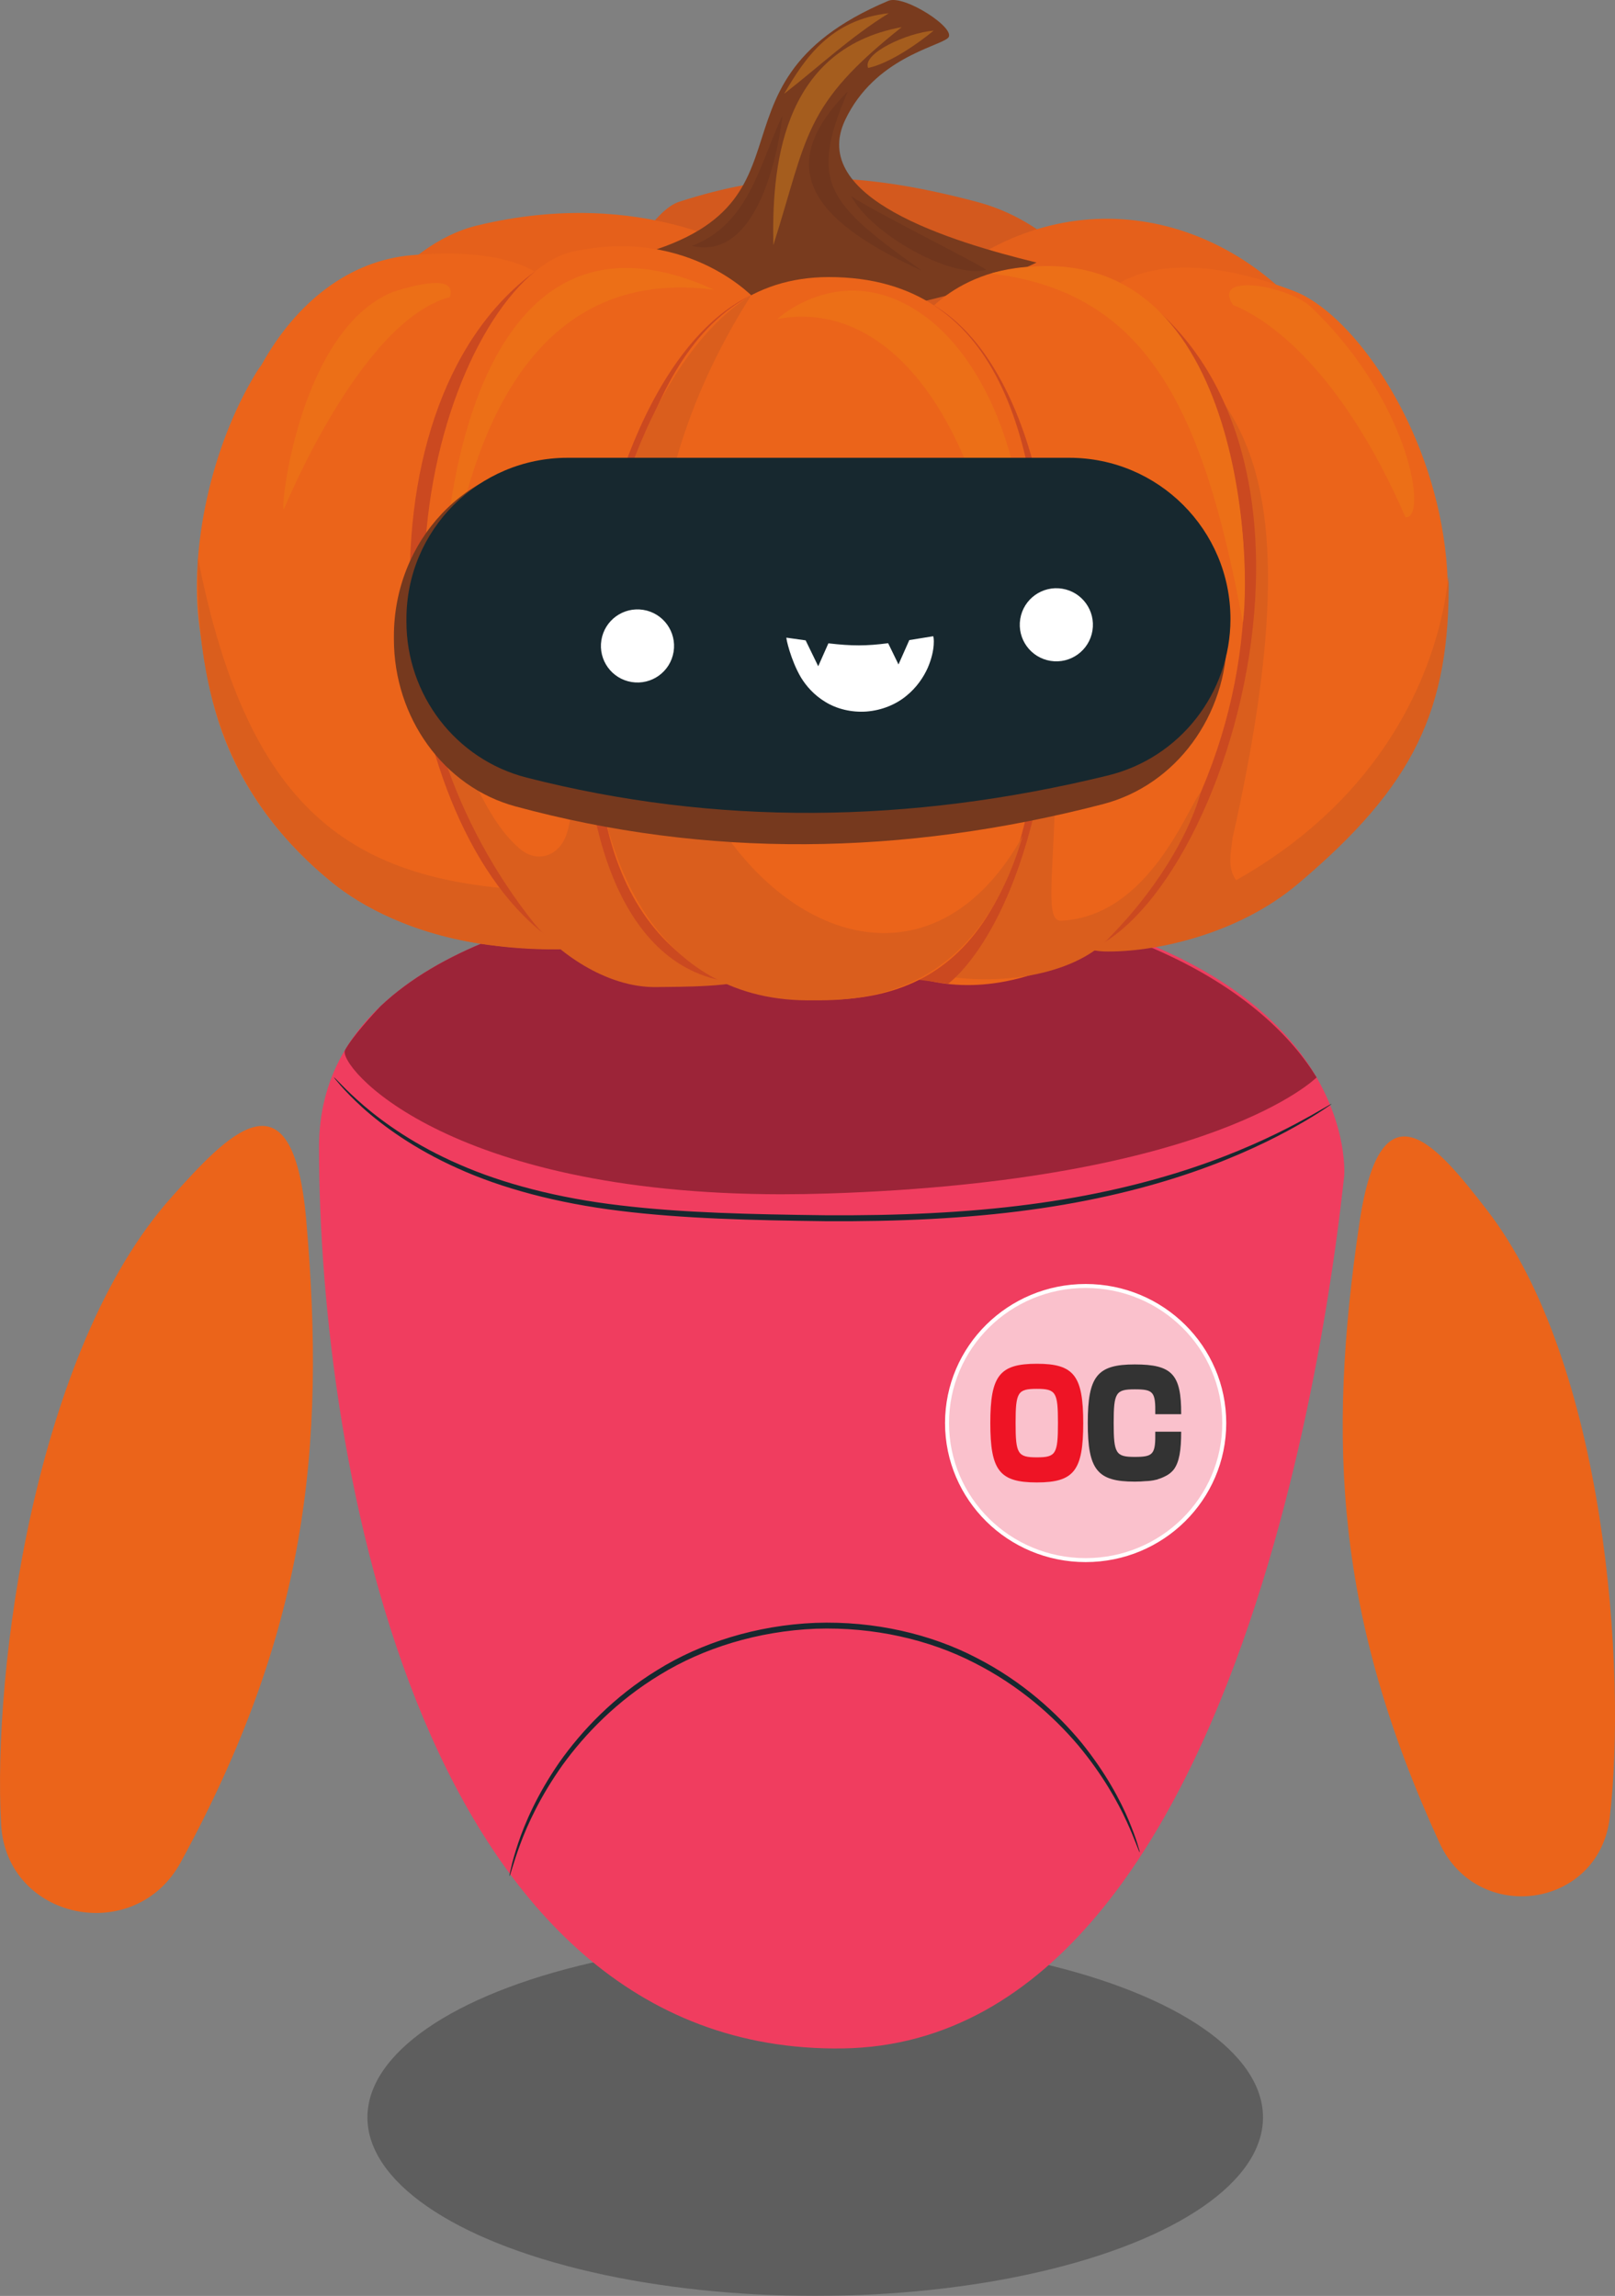 <?xml version="1.0" encoding="UTF-8" standalone="no"?>
<!-- Created with Inkscape (http://www.inkscape.org/) -->

<svg
   width="50.028mm"
   height="71.137mm"
   viewBox="0 0 50.028 71.137"
   version="1.1"
   id="svg22758"
   inkscape:version="1.1 (c68e22c387, 2021-05-23)"
   sodipodi:docname="mascot_halloween.svg"
   xmlns:inkscape="http://www.inkscape.org/namespaces/inkscape"
   xmlns:sodipodi="http://sodipodi.sourceforge.net/DTD/sodipodi-0.dtd"
   xmlns="http://www.w3.org/2000/svg"
   xmlns:svg="http://www.w3.org/2000/svg">
  <rect x="0" y="0" width="50.028" height="71.137" fill="#808080" stroke="none"/>
  <sodipodi:namedview
     id="namedview22760"
     pagecolor="#ffffff"
     bordercolor="#666666"
     borderopacity="1.0"
     inkscape:pageshadow="2"
     inkscape:pageopacity="0.0"
     inkscape:pagecheckerboard="0"
     inkscape:document-units="mm"
     showgrid="false"
     fit-margin-top="0"
     fit-margin-left="0"
     fit-margin-right="0"
     fit-margin-bottom="0"
     inkscape:zoom="1.4752525"
     inkscape:cx="39.315303"
     inkscape:cy="184.03629"
     inkscape:window-width="1920"
     inkscape:window-height="1012"
     inkscape:window-x="-8"
     inkscape:window-y="-8"
     inkscape:window-maximized="1"
     inkscape:current-layer="layer1" />
  <defs
     id="defs22755" />
  <g
     inkscape:label="Layer 1"
     inkscape:groupmode="layer"
     id="layer1"
     transform="translate(-79.85,-58.433)">
    <ellipse
       style="fill:#000000;fill-opacity:0.262;stroke:none;stroke-width:0.227;stroke-opacity:1"
       id="path4292-1"
       cx="105.103"
       cy="124.039"
       rx="13.871"
       ry="5.531" />
    <path
       d="m 105.956,85.876 c 0,0 -16.224,-0.525 -16.224,8.103 3.52e-4,9.783 3.224,28.113 16.224,27.923 13,-0.191 15.387,-25.893 15.534,-27.039 0,0 0.678,-8.237 -15.534,-8.987"
       style="fill:#f03d5f;fill-opacity:1;fill-rule:nonzero;stroke:none;stroke-width:0.035"
       id="path212-9" />
    <path
       d="m 121.1,92.636 c 0.002,0.003 -0.021,0.02 -0.067,0.052 -0.055,0.037 -0.123,0.083 -0.205,0.138 -0.181,0.122 -0.455,0.289 -0.815,0.494 -0.72,0.406 -1.798,0.941 -3.2,1.425 -1.399,0.486 -3.119,0.914 -5.06,1.175 -1.94,0.267 -4.095,0.367 -6.35,0.351 -2.255,-0.029 -4.408,-0.078 -6.354,-0.321 -1.945,-0.236 -3.669,-0.703 -5.021,-1.317 -1.357,-0.607 -2.336,-1.33 -2.95,-1.883 -0.306,-0.28 -0.528,-0.512 -0.672,-0.677 -0.064,-0.076 -0.117,-0.138 -0.16,-0.189 -0.035,-0.043 -0.052,-0.067 -0.049,-0.069 0.002,-0.002 0.024,0.017 0.064,0.056 0.047,0.048 0.103,0.106 0.173,0.177 0.151,0.156 0.381,0.379 0.692,0.648 0.624,0.533 1.604,1.233 2.955,1.818 1.346,0.592 3.056,1.043 4.99,1.268 1.933,0.232 4.083,0.277 6.334,0.305 2.25,0.016 4.396,-0.079 6.327,-0.335 1.932,-0.25 3.645,-0.663 5.041,-1.13 1.398,-0.465 2.479,-0.979 3.207,-1.364 0.363,-0.194 0.643,-0.351 0.829,-0.462 0.086,-0.049 0.157,-0.09 0.215,-0.123 0.049,-0.027 0.075,-0.039 0.077,-0.036"
       style="fill:#17282f;fill-opacity:1;fill-rule:nonzero;stroke:none;stroke-width:0.035"
       id="path214-5" />
    <path
       d="m 115.154,115.821 c -0.021,0.007 -0.126,-0.347 -0.403,-0.95 -0.275,-0.602 -0.743,-1.449 -1.5,-2.359 -0.762,-0.899 -1.832,-1.857 -3.227,-2.561 -1.386,-0.713 -3.107,-1.115 -4.906,-1.053 -1.801,0.074 -3.486,0.605 -4.815,1.421 -1.338,0.808 -2.333,1.844 -3.024,2.798 -0.686,0.965 -1.089,1.845 -1.317,2.466 -0.23,0.622 -0.309,0.983 -0.33,0.978 -0.006,-0.001 0.012,-0.092 0.052,-0.262 0.036,-0.173 0.108,-0.421 0.211,-0.739 0.21,-0.633 0.597,-1.53 1.279,-2.517 0.687,-0.976 1.685,-2.037 3.042,-2.868 1.348,-0.839 3.064,-1.385 4.895,-1.459 1.832,-0.064 3.584,0.351 4.991,1.085 1.415,0.725 2.491,1.708 3.25,2.629 0.754,0.933 1.209,1.798 1.466,2.413 0.127,0.309 0.217,0.552 0.266,0.721 0.053,0.167 0.077,0.256 0.072,0.258"
       style="fill:#17282f;fill-opacity:1;fill-rule:nonzero;stroke:none;stroke-width:0.035"
       id="path218-6" />
    <path
       d="m 90.196,91.816 c 0.02,-0.036 0.042,-0.074 0.066,-0.113 -0.022,0.037 -0.045,0.075 -0.066,0.113 m 15.554,-5.457 c -0.002,0 -0.013,-3.88e-4 -0.031,-7.41e-4 0.018,3.88e-4 0.028,7.41e-4 0.031,7.41e-4 m -0.04,-0.001 h -3.5e-4 3.5e-4 m -7e-4,0 c -0.016,-3.53e-4 -0.038,-7.77e-4 -0.064,-0.002 0.026,7.76e-4 0.047,0.001 0.064,0.002 m -0.526,-0.005 c 0.007,0 0.015,0 0.022,0 -0.007,0 -0.015,0 -0.022,0"
       style="fill:#8e7479;fill-opacity:1;fill-rule:nonzero;stroke:none;stroke-width:0.037"
       id="path224-1" />
    <path
       d="m 104.098,95.437 c -10.498,-3.53e-4 -13.808,-4.005 -13.559,-4.47 0.01,-0.018 0.02,-0.037 0.032,-0.056 0.022,-0.035 0.043,-0.07 0.066,-0.104 0.327,-0.494 0.999,-1.196 0.999,-1.196 3.677,-3.483 11.588,-3.738 13.76,-3.741 0.007,0 0.015,0 0.022,0 0.003,0 0.006,0 0.008,0 0.193,0 0.338,0.002 0.427,0.004 0.025,7.05e-4 0.047,0.001 0.063,0.001 h 3.5e-4 3.5e-4 c 0.004,3.53e-4 0.007,3.53e-4 0.01,3.53e-4 0.018,3.52e-4 0.028,7.05e-4 0.03,7.05e-4 3.5e-4,0 3.5e-4,0 3.5e-4,0 8.957,0.415 13.11,3.379 14.678,5.939 0,0 -3.181,3.214 -15.147,3.598 -0.477,0.015 -0.939,0.023 -1.39,0.023"
       style="fill:#9c2438;fill-opacity:1;fill-rule:nonzero;stroke:none;stroke-width:0.035"
       id="path226-5" />
    <ellipse
       style="fill:#ffffff;fill-opacity:0.677;fill-rule:evenodd;stroke:#ffffff;stroke-width:0.123;stroke-opacity:1"
       id="path1738-0"
       cx="113.48"
       cy="102.525"
       rx="4.294"
       ry="4.247" />
    <g
       id="g1474-2"
       transform="matrix(0.054,0,0,0.054,110.527,100.688)">
      <g
         fill="#ee1425"
         class="text open"
         id="g20-4"
         transform="translate(0,-23)">
        <path
           d="M 26.7,23 C 5.3,23 0,29.8 0,57 0,84.3 5.3,91.1 26.7,91.1 48,91.1 53.3,84.3 53.3,57.1 53.3,29.8 48,23 26.7,23 Z m 0,53.7 c -11,0 -12.2,-2 -12.2,-19.7 0,-17.7 1.2,-19.6 12.2,-19.6 11,0 12.1,2 12.1,19.6 0,17.8 -1.2,19.7 -12.1,19.7 z"
           id="path18-6-8"
           sodipodi:nodetypes="ssssssssss" />
      </g>
      <path
         fill="#333333"
         d="m 100.204,64.704 h 0.093 c -0.062,4.19e-4 -0.124,4.19e-4 -0.186,0 z M 94.632,38.977 h 14.859 c 0,10.499 -1.022,17.498 -4.365,21.849 -1.343,1.62 -3.024,2.913 -4.922,3.783 -1.486,0.757 -2.972,1.324 -4.272,1.703 h 0.279 l -2.6,0.568 h 0.093 c -2.693,0.473 -4.643,0.473 -4.643,0.473 -1.857,0.189 -3.993,0.284 -6.222,0.284 -21.452,0 -26.931,-6.715 -26.931,-33.672 0,-26.956 5.479,-33.577 26.931,-33.577 21.452,0 26.745,5.675 26.652,28.564 H 94.632 c 0.186,-12.863 -1.022,-14.282 -11.794,-14.282 -10.865,0 -12.073,1.892 -12.073,19.295 0,17.498 1.207,19.484 12.073,19.484 10.772,0 11.98,-1.513 11.794,-14.471 z"
         class="text circuit"
         id="path22-9"
         sodipodi:nodetypes="cccccccccccccsssccsssc"
         style="stroke-width:0.937" />
    </g>
    <path
       style="fill:#eb641a;fill-opacity:1;stroke:none;stroke-width:0.258px;stroke-linecap:butt;stroke-linejoin:miter;stroke-opacity:1"
       d="m 85.174,95.515 c -4.25,4.733 -5.562,14.705 -5.289,19.453 0.171,2.965 4.143,3.773 5.564,1.165 3.856,-7.077 4.519,-12.713 3.885,-19.918 -0.425,-4.835 -2.487,-2.565 -4.161,-0.7 z"
       id="path5837-0"
       sodipodi:nodetypes="sssss" />
    <path
       style="fill:#eb641a;fill-opacity:1;stroke:none;stroke-width:0.244px;stroke-linecap:butt;stroke-linejoin:miter;stroke-opacity:1"
       d="m 125.896,95.904 c 3.702,4.761 4.352,14.339 3.819,18.846 -0.332,2.815 -4.097,3.35 -5.275,0.781 -3.198,-6.97 -3.49,-12.379 -2.479,-19.206 0.679,-4.581 2.476,-2.296 3.935,-0.421 z"
       id="path5837-4-1"
       sodipodi:nodetypes="sssss" />
    <path
       d="m 100.885,64.686 c 2.825,-0.912 5.334,-1.034 9.231,0.003 8.41,2.237 8.651,21.749 -5.914,21.564 -13.132,-0.167 -6.142,-20.655 -3.317,-21.567"
       style="fill:#d3591e;fill-opacity:1;fill-rule:evenodd;stroke:none;stroke-width:0.023"
       id="path674" />
    <path
       d="m 109.76,66.603 c 8.397,-5.684 19.764,7.132 7.206,18.71 -6.361,3.289 -10.053,0.083 -10.053,0.083 0,0 1.879,-18.268 2.847,-18.793"
       style="fill:#e5601b;fill-opacity:1;fill-rule:evenodd;stroke:none;stroke-width:0.023"
       id="path676" />
    <path
       d="m 103.183,66.382 c 0,0 -3.328,-2.23 -8.564,-0.959 -4.582,1.111 -9.271,11.268 -0.206,19.571 6.633,3.369 10.769,0.211 10.769,0.211 0,0 -0.993,-18.286 -2,-18.823"
       style="fill:#e5601b;fill-opacity:1;fill-rule:evenodd;stroke:none;stroke-width:0.023"
       id="path678" />
    <path
       d="m 111.96,66.568 c -2.685,-0.657 -7.083,-2.003 -5.925,-4.427 0.907,-1.9 2.856,-2.252 3.176,-2.527 0.32,-0.274 -1.356,-1.361 -1.842,-1.156 -6.334,2.672 -1.392,6.758 -8.968,8.148 0,0 1.575,0.823 5.552,1.41 3.977,0.588 8.007,-1.449 8.007,-1.449"
       style="fill:#793b1e;fill-opacity:1;fill-rule:evenodd;stroke:none;stroke-width:0.023"
       id="path680" />
    <path
       d="m 113.661,68.015 c 0,0 1.251,-2.486 6.282,-0.56 3.306,1.264 8.958,11.907 -0.29,18.496 -6.254,3.659 -7.636,0.135 -7.636,0.135 0,0 0.865,-17.568 1.645,-18.071"
       style="fill:#eb641a;fill-opacity:1;fill-rule:evenodd;stroke:none;stroke-width:0.023"
       id="path682" />
    <path
       d="m 117.729,73.316 v -0.006 c -0.133,-0.745 -0.305,-1.529 -0.611,-2.245 -0.321,-0.755 -0.815,-1.483 -1.287,-2.188 2.425,2.154 4.728,4.316 2.199,15.527 -0.043,0.432 -0.177,0.9 0.112,1.302 6.273,-3.536 6.516,-9.213 6.582,-9.411 0.056,4.14 -1.076,6.487 -4.651,9.51 -1.924,1.634 -4.582,2.152 -6.045,2.107 -0.328,-0.011 -0.905,-0.178 -1.194,-0.061 2.085,-0.55 4.294,-5.54 4.748,-7.051 0.344,-1.143 0.369,-2.37 0.378,-3.534 0.008,-1.315 -0.001,-2.647 -0.232,-3.95"
       style="fill:#da5e1d;fill-opacity:1;fill-rule:evenodd;stroke:none;stroke-width:0.023"
       id="path684" />
    <path
       d="m 114.549,67.189 c -0.591,7.223 -0.597,20.337 -2.021,20.888 4.728,0.273 10.223,-15.866 2.021,-20.888"
       style="fill:#cb4920;fill-opacity:1;fill-rule:evenodd;stroke:none;stroke-width:0.023"
       id="path686" />
    <path
       d="m 108.602,68.083 c 0,0 1.916,-2.332 5.779,-0.962 3.38,1.199 7.089,11.81 -0.104,20.293 -5.132,3.408 -8.08,0.099 -8.08,0.099 0,0 1.625,-18.887 2.405,-19.43"
       style="fill:#eb641a;fill-opacity:1;fill-rule:evenodd;stroke:none;stroke-width:0.023"
       id="path688" />
    <path
       d="m 111.346,71.624 c 2.32,10.206 0.395,15.381 1.374,15.336 2.757,-0.13 3.949,-3.598 4.325,-3.975 -0.415,1.482 -1.525,3.163 -2.768,4.43 -1.033,1.21 -3.39,1.563 -5.15,1.258 0.201,-0.191 0.308,-0.409 0.44,-0.627 0.386,-0.634 0.707,-1.276 0.933,-1.948 0.57,-1.688 0.892,-3.43 1.188,-5.15 0.253,-1.468 -0.218,-7.845 -0.342,-9.323"
       style="fill:#da5e1d;fill-opacity:1;fill-rule:evenodd;stroke:none;stroke-width:0.023"
       id="path690" />
    <path
       d="m 109.215,88.916 c 0,0 2.185,-1.509 3.041,-7.175 0.853,-5.646 -0.342,-11.974 -3.471,-13.845 -0.281,4.598 0.251,20.582 -0.697,20.875 0.157,8.46e-4 1.128,0.145 1.128,0.145"
       style="fill:#cb4920;fill-opacity:1;fill-rule:evenodd;stroke:none;stroke-width:0.023"
       id="path692" />
    <path
       d="m 118.352,77.726 c -1.234,-6.661 -2.986,-10.243 -7.81,-10.819 7.62,-1.898 8.105,8.509 7.81,10.819"
       style="fill:#ec6f17;fill-opacity:1;fill-rule:evenodd;stroke:none;stroke-width:0.023"
       id="path694" />
    <path
       d="m 97.365,68.064 c 0,0 -0.114,-2.119 -4.758,-1.724 -1.936,0.164 -3.58,1.455 -4.655,3.397 -0.063,0.084 -0.123,0.171 -0.178,0.263 -1.384,2.28 -2.071,5.433 -1.744,7.867 0.191,1.424 0.388,2.638 1.006,3.995 0.618,1.356 1.615,2.702 3.097,3.908 0.903,0.734 2.516,1.623 4.857,1.937 1.106,0.148 3.071,0.228 4.283,-0.049 -0.186,-0.071 -1.278,-0.968 -1.738,-1.309 0.716,-0.33 1.164,-0.644 1.164,-0.644 0,0 -0.582,-17.128 -1.334,-17.641"
       style="fill:#eb641a;fill-opacity:1;fill-rule:evenodd;stroke:none;stroke-width:0.023"
       id="path696" />
    <path
       d="m 85.983,75.728 c -0.082,3.741 0.715,7.236 4.145,10.038 0.9,0.737 2.509,1.628 4.85,1.945 1.136,0.155 2.28,0.185 3.425,0.055 -0.635,-0.198 -1.123,-1.244 -1.398,-1.727 -6.125,-0.138 -9.424,-2.264 -11.023,-10.311"
       style="fill:#da5e1d;fill-opacity:1;fill-rule:evenodd;stroke:none;stroke-width:0.023"
       id="path698" />
    <path
       d="M 96.705,87.37 C 91.917,83.65 90.557,71.177 96.418,66.847 c -1.362,7.549 0.062,19.891 1.084,20.08 -0.155,0.019 -0.798,0.443 -0.798,0.443"
       style="fill:#cb4920;fill-opacity:1;fill-rule:evenodd;stroke:none;stroke-width:0.023"
       id="path700" />
    <path
       d="m 103.292,67.752 c 0,0 -2.026,-2.306 -5.668,-1.53 -3.642,0.775 -7.78,12.218 -1.049,20.785 3.367,4.258 8.072,0.199 8.072,0.199 0,0 -0.603,-18.901 -1.354,-19.453"
       style="fill:#eb641a;fill-opacity:1;fill-rule:evenodd;stroke:none;stroke-width:0.023"
       id="path702" />
    <path
       d="m 92.942,76.385 c -0.379,3.668 1.048,7.614 3.425,10.62 0.717,0.906 2.244,2.036 3.817,2.012 0.754,-0.012 2.523,0.008 3.1,-0.323 0.283,-0.163 0.205,-0.144 0.496,-0.297 0.245,-0.129 -0.27,-0.675 -0.041,-0.82 -1.054,0.001 -1.603,-0.771 -2.196,-1.28 -1.625,-1.395 -2.291,-9.277 -2.815,-11.026 -1.431,4.124 -0.838,7.908 -1.371,9.123 -0.251,0.571 -0.875,0.783 -1.401,0.341 -1.762,-1.477 -2.86,-6.253 -3.013,-8.35"
       style="fill:#da5e1d;fill-opacity:1;fill-rule:evenodd;stroke:none;stroke-width:0.023"
       id="path704" />
    <path
       d="m 103.121,67.58 c 0.032,4.599 -1.052,21.006 -0.121,21.311 -7.568,-0.046 -5.909,-18.479 0.121,-21.311"
       style="fill:#cb4920;fill-opacity:1;fill-rule:evenodd;stroke:none;stroke-width:0.023"
       id="path706" />
    <path
       d="m 98.469,78.642 c 0.688,-6.18 2.273,-11.62 7.054,-11.624 5.431,-0.004 6.672,5.327 6.635,11.521 -0.059,9.647 -3.781,11.003 -7.221,10.862 -4.312,-0.175 -7.291,-3.36 -6.468,-10.759"
       style="fill:#eb641a;fill-opacity:1;fill-rule:evenodd;stroke:none;stroke-width:0.023"
       id="path708" />
    <path
       d="m 103.121,67.58 c -8.445,13.292 3.485,25.642 8.411,16.751 -1.323,4.517 -4.299,5.125 -6.457,5.096 -9.89,0.215 -7.898,-18.203 -1.954,-21.847"
       style="fill:#da5e1d;fill-opacity:1;fill-rule:evenodd;stroke:none;stroke-width:0.023"
       id="path710" />
    <path
       d="m 103.932,68.317 c 0,0 2.045,-1.916 4.556,-0.095 2.191,1.589 3.876,5.894 2.722,10.871 -0.698,-7.527 -3.749,-11.433 -7.277,-10.776"
       style="fill:#ec6f17;fill-opacity:1;fill-rule:evenodd;stroke:none;stroke-width:0.023"
       id="path712" />
    <path
       d="m 123.386,74.457 c -1.994,-4.588 -4.272,-6.159 -5.339,-6.572 -0.699,-1.047 1.791,-0.578 2.447,0.092 3.106,3.007 3.571,6.584 2.892,6.48"
       style="fill:#ec6f17;fill-opacity:1;fill-rule:evenodd;stroke:none;stroke-width:0.023"
       id="path714" />
    <path
       d="m 93.604,77.359 c 0.837,-6.844 3.502,-10.582 8.364,-9.949 -7.701,-3.521 -8.522,7.798 -8.364,9.949"
       style="fill:#ec6f17;fill-opacity:1;fill-rule:evenodd;stroke:none;stroke-width:0.023"
       id="path716" />
    <path
       d="m 93.782,67.641 c 0.213,-0.646 -0.802,-0.473 -1.763,-0.161 -2.891,1.173 -3.502,6.744 -3.379,6.741 -0.077,0.211 2.315,-5.833 5.142,-6.58"
       style="fill:#ec6f17;fill-opacity:1;fill-rule:evenodd;stroke:none;stroke-width:0.023"
       id="path718" />
    <path
       d="m 107.783,59.274 c -3.062,2.429 -2.899,3.354 -3.977,6.757 -0.045,-2.238 0.164,-6.061 3.977,-6.757"
       style="fill:#a55d1e;fill-opacity:1;fill-rule:evenodd;stroke:none;stroke-width:0.023"
       id="path756" />
    <path
       d="m 106.115,61.262 c -1.217,2.827 -0.653,3.455 2.282,5.553 -3.118,-1.422 -4.765,-3.049 -2.282,-5.553"
       style="fill:#70361d;fill-opacity:1;fill-rule:evenodd;stroke:none;stroke-width:0.023"
       id="path758" />
    <path
       d="m 106.222,64.513 c 0.649,0.455 4.11,2.175 4.177,2.282 -1.108,0.276 -3.57,-1.12 -4.177,-2.282"
       style="fill:#70361d;fill-opacity:1;fill-rule:evenodd;stroke:none;stroke-width:0.023"
       id="path760" />
    <path
       d="m 104.087,62.016 c -0.073,0.7 -0.646,4.551 -2.803,4.035 1.787,-0.683 2.092,-2.547 2.803,-4.035"
       style="fill:#70361d;fill-opacity:1;fill-rule:evenodd;stroke:none;stroke-width:0.023"
       id="path762" />
    <path
       d="m 108.771,59.382 c -0.425,0.356 -1.348,1.015 -2.029,1.156 -0.188,-0.448 1.193,-1.086 2.029,-1.156"
       style="fill:#a55d1e;fill-opacity:1;fill-rule:evenodd;stroke:none;stroke-width:0.023"
       id="path764" />
    <path
       d="m 107.383,58.843 c -1.197,0.739 -2.151,1.647 -3.243,2.497 0.64,-1.106 1.444,-2.3 3.243,-2.497"
       style="fill:#a55d1e;fill-opacity:1;fill-rule:evenodd;stroke:none;stroke-width:0.023"
       id="path766" />
    <path
       d="m 114.02,83.348 c -6.221,1.614 -12.293,1.675 -18.205,0.07 -2.222,-0.603 -3.763,-2.749 -3.763,-5.182 v -0.092 c 0,-2.959 2.26,-5.358 5.049,-5.358 h 15.709 c 2.788,0 5.049,2.399 5.049,5.358 0,2.464 -1.583,4.618 -3.839,5.203"
       style="fill:#76391e;fill-opacity:1;fill-rule:nonzero;stroke:none;stroke-width:0.037"
       id="path240-8-8-8" />
    <path
       d="m 114.17,82.461 c -6.154,1.505 -12.16,1.561 -18.008,0.065 -2.197,-0.562 -3.722,-2.562 -3.722,-4.83 v -0.085 c 0,-2.758 2.236,-4.994 4.994,-4.994 h 15.538 c 2.758,0 4.994,2.236 4.994,4.994 0,2.297 -1.566,4.305 -3.797,4.85"
       style="fill:#17282f;fill-opacity:1;fill-rule:nonzero;stroke:none;stroke-width:0.035"
       id="path240-8-8" />
    <path
       d="m 100.716,78.627 c -0.099,0.618 -0.68,1.038 -1.298,0.939 -0.618,-0.099 -1.038,-0.68 -0.939,-1.298 0.099,-0.618 0.68,-1.038 1.298,-0.939 0.618,0.099 1.038,0.68 0.939,1.298"
       style="fill:#ffffff;fill-opacity:1;fill-rule:nonzero;stroke:none;stroke-width:0.035"
       id="path242-1-4" />
    <path
       d="m 113.691,77.971 c -0.099,0.618 -0.68,1.038 -1.298,0.939 -0.618,-0.099 -1.038,-0.68 -0.939,-1.298 0.099,-0.618 0.68,-1.038 1.298,-0.939 0.618,0.099 1.038,0.68 0.939,1.298"
       style="fill:#ffffff;fill-opacity:1;fill-rule:nonzero;stroke:none;stroke-width:0.035"
       id="path244-2-4" />
    <path
       id="path246-5-5"
       style="fill:#ffffff;fill-opacity:1;fill-rule:nonzero;stroke:none;stroke-width:0.133"
       d="M 109.074 74.391 C 108.013 74.565 107.121 74.709 106.293 74.84 L 105.029 77.689 L 103.82 75.205 C 101.242 75.538 99.62 75.541 96.834 75.219 L 95.646 77.898 L 94.176 74.873 C 93.49 74.778 92.76 74.675 91.932 74.557 C 91.854 74.542 92.42 77.161 93.625 79.205 C 94.23 80.201 95.166 81.283 96.494 82.08 C 97.813 82.888 99.523 83.32 101.295 83.193 C 103.066 83.057 104.711 82.376 105.926 81.379 C 107.15 80.394 107.953 79.183 108.439 78.105 C 109.398 75.901 109.15 74.365 109.074 74.391 z "
       transform="matrix(0.265,0,0,0.265,79.85,58.433)" />
  </g>
</svg>
